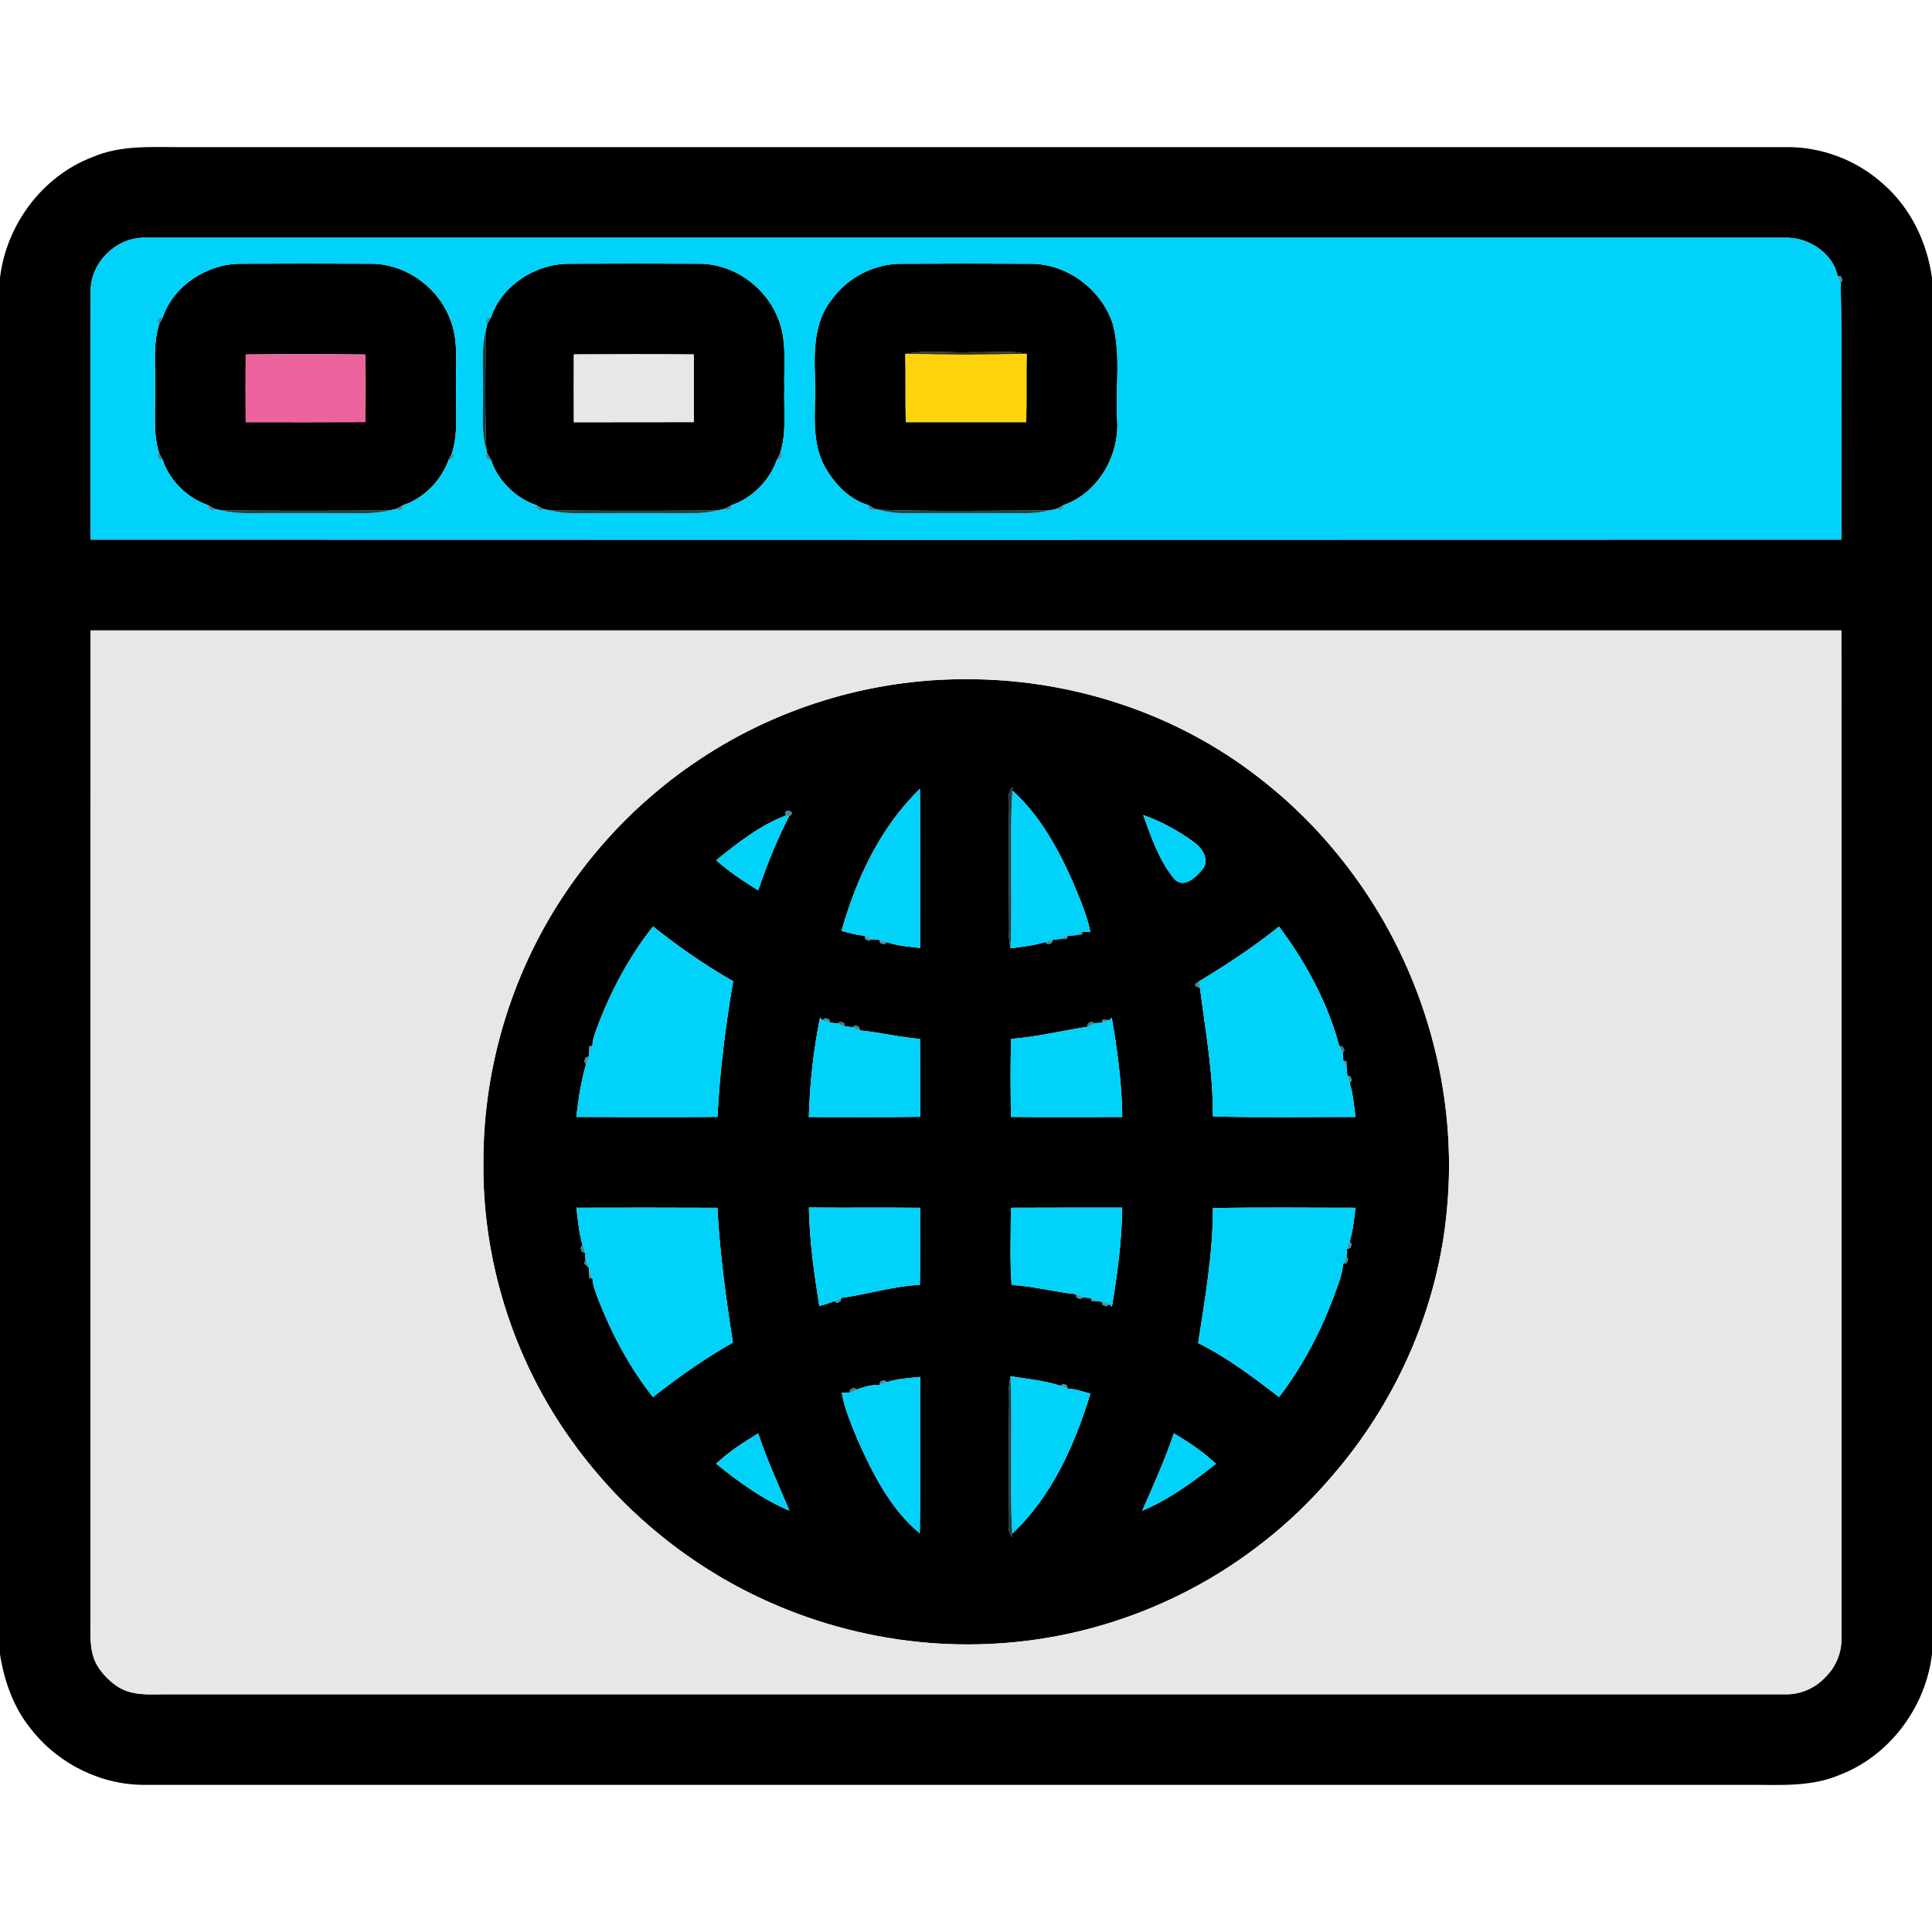 <svg xmlns="http://www.w3.org/2000/svg" width="512pt" height="512pt" viewBox="0 0 512 512"><g id="#000000ff"><path fill="#000000" opacity="1.00" d=" M 24.59 41.60 C 31.98 38.42 40.15 39.00 48.00 39.00 C 189.67 39.00 331.35 39.01 473.02 38.99 C 482.58 38.81 492.10 42.39 499.15 48.84 C 506.36 55.13 510.67 64.19 512.00 73.59 L 512.00 438.40 C 510.30 452.48 500.75 465.34 487.43 470.41 C 479.70 473.69 471.17 472.95 463.00 473.00 C 321.65 473.00 180.31 472.99 38.97 473.00 C 27.27 473.27 15.74 467.68 8.48 458.54 C 3.71 452.85 1.14 445.67 0.00 438.41 L 0.00 73.60 C 1.68 59.52 11.25 46.63 24.59 41.60 M 24.05 76.90 C 23.95 98.93 24.00 120.97 24.02 143.00 C 178.67 143.06 333.33 143.06 487.98 143.00 C 487.89 120.34 488.26 97.65 487.80 75.00 L 488.27 74.22 L 487.84 73.24 L 486.95 73.07 C 485.71 67.02 479.13 62.78 473.07 63.00 C 328.36 63.00 183.64 63.00 38.93 63.00 C 31.28 62.57 24.08 69.22 24.05 76.90 M 24.02 167.07 C 23.96 254.71 24.03 342.35 23.99 429.99 C 23.91 434.18 23.76 438.74 26.38 442.31 C 26.43 442.39 26.55 442.57 26.61 442.65 C 27.66 444.07 28.93 445.34 30.35 446.40 C 30.43 446.46 30.61 446.58 30.69 446.63 C 34.84 449.69 40.17 448.94 45.00 449.00 C 187.69 449.00 330.38 449.00 473.08 449.01 C 475.99 449.10 478.87 448.19 481.29 446.58 C 481.37 446.52 481.54 446.40 481.63 446.34 C 483.03 445.29 484.28 444.03 485.34 442.63 C 485.39 442.54 485.51 442.37 485.57 442.29 C 487.19 439.87 488.09 436.99 488.00 434.08 C 487.98 345.07 488.03 256.07 487.98 167.07 C 333.33 167.07 178.67 167.07 24.02 167.07 Z"></path><path fill="#000000" opacity="1.00" d=" M 43.11 84.16 C 45.94 75.62 55.07 69.80 63.98 69.89 C 75.33 69.84 86.67 69.84 98.02 69.89 C 107.05 69.76 115.62 75.68 119.04 83.97 C 121.70 89.96 120.68 96.65 120.87 103.00 C 120.68 108.65 121.52 114.48 119.82 119.97 C 119.59 120.44 119.12 121.38 118.89 121.85 C 117.00 127.27 112.33 132.09 106.84 133.87 C 106.38 134.12 105.46 134.61 104.99 134.86 C 104.55 134.96 103.67 135.17 103.23 135.27 C 88.41 135.38 73.58 135.37 58.76 135.28 C 58.32 135.18 57.43 134.98 56.99 134.89 C 56.53 134.63 55.61 134.13 55.15 133.87 C 49.72 132.05 44.87 127.33 43.12 121.86 C 42.88 121.40 42.39 120.47 42.14 120.01 C 40.43 114.51 41.30 108.66 41.09 103.00 C 41.28 97.34 40.45 91.51 42.15 86.02 C 42.39 85.55 42.87 84.62 43.11 84.16 M 65.11 93.95 C 65.07 99.93 65.07 105.90 65.11 111.87 C 75.69 111.88 86.28 111.91 96.86 111.85 C 96.91 105.89 96.90 99.92 96.87 93.96 C 86.28 93.82 75.69 93.83 65.11 93.95 Z"></path><path fill="#000000" opacity="1.00" d=" M 130.12 84.15 C 132.90 75.60 142.07 69.79 150.98 69.89 C 162.33 69.84 173.68 69.84 185.02 69.89 C 194.05 69.77 202.62 75.69 206.03 83.99 C 208.68 89.97 207.67 96.65 207.86 103.00 C 207.67 108.65 208.49 114.48 206.81 119.97 C 206.58 120.44 206.11 121.38 205.88 121.85 C 203.99 127.27 199.33 132.06 193.85 133.87 C 193.39 134.12 192.46 134.61 192.00 134.86 C 191.56 134.96 190.67 135.16 190.23 135.27 C 175.41 135.39 160.59 135.37 145.77 135.28 C 145.32 135.18 144.43 134.99 143.99 134.89 C 143.53 134.63 142.62 134.13 142.16 133.87 C 136.72 132.09 131.84 127.33 130.13 121.84 C 129.86 121.39 129.34 120.48 129.08 120.03 L 128.88 119.18 C 128.45 108.71 128.70 98.23 128.69 87.76 C 128.79 87.31 129.00 86.43 129.10 85.99 C 129.36 85.53 129.87 84.61 130.12 84.15 M 152.08 93.92 C 152.05 99.91 152.06 105.90 152.08 111.89 C 162.68 111.86 173.27 111.90 183.86 111.86 C 183.87 105.89 183.87 99.91 183.86 93.93 C 173.27 93.84 162.67 93.87 152.08 93.92 Z"></path><path fill="#000000" opacity="1.00" d=" M 220.39 79.42 C 224.61 73.51 231.71 69.84 238.98 69.90 C 250.33 69.84 261.67 69.83 273.02 69.90 C 282.77 69.81 291.92 76.68 294.91 85.90 C 297.08 94.06 295.58 102.65 296.04 111.00 C 296.81 120.56 291.03 130.69 281.84 133.86 C 281.38 134.11 280.46 134.60 279.99 134.85 C 279.55 134.95 278.67 135.15 278.23 135.25 C 263.09 135.32 247.95 135.57 232.82 135.09 L 231.97 134.91 C 231.52 134.65 230.61 134.13 230.15 133.87 C 225.25 132.46 221.34 128.44 218.83 124.10 C 214.52 116.80 216.37 108.03 215.97 100.00 C 215.72 92.94 215.74 85.23 220.39 79.42 M 239.92 93.80 C 240.04 99.83 239.89 105.86 240.04 111.88 C 250.68 111.88 261.32 111.88 271.96 111.88 C 272.11 105.86 271.96 99.83 272.08 93.80 C 267.45 92.75 262.69 93.52 258.00 93.34 C 251.98 93.64 245.87 92.65 239.92 93.80 Z"></path><path fill="#000000" opacity="1.00" d=" M 183.71 202.39 C 204.79 187.83 230.37 179.90 256.00 179.99 C 282.83 179.90 309.73 188.32 331.32 204.34 C 331.41 204.41 331.58 204.53 331.66 204.60 C 332.89 205.51 334.12 206.45 335.33 207.41 C 335.41 207.48 335.57 207.61 335.65 207.68 C 342.53 213.21 348.83 219.47 354.40 226.31 C 354.47 226.39 354.60 226.56 354.67 226.64 C 355.93 228.18 357.15 229.75 358.33 231.36 C 358.40 231.45 358.53 231.62 358.59 231.71 C 377.34 257.14 386.55 289.54 383.41 321.03 C 381.05 346.03 370.68 370.07 354.59 389.31 C 354.53 389.39 354.39 389.55 354.32 389.63 C 349.28 395.69 343.73 401.33 337.66 406.36 C 337.58 406.42 337.42 406.56 337.34 406.63 C 335.79 407.89 334.22 409.13 332.63 410.33 C 332.54 410.40 332.37 410.52 332.28 410.59 C 312.86 425.14 289.17 433.94 264.95 435.50 C 235.99 437.49 206.46 429.28 182.69 412.62 C 182.60 412.55 182.42 412.43 182.33 412.37 C 179.71 410.55 177.17 408.61 174.70 406.59 C 174.62 406.52 174.45 406.39 174.37 406.32 C 168.28 401.31 162.65 395.74 157.61 389.69 C 157.54 389.61 157.40 389.45 157.33 389.36 C 156.05 387.83 154.82 386.27 153.61 384.69 C 153.55 384.61 153.42 384.44 153.36 384.36 C 152.44 383.12 151.54 381.87 150.66 380.62 C 150.59 380.53 150.47 380.36 150.41 380.27 C 135.78 359.23 127.83 333.63 128.10 308.00 C 128.05 282.39 135.93 256.85 150.43 235.74 C 150.49 235.65 150.61 235.48 150.67 235.39 C 151.54 234.12 152.44 232.88 153.35 231.65 C 153.42 231.57 153.54 231.40 153.60 231.32 C 154.52 230.09 155.46 228.88 156.42 227.68 C 156.49 227.60 156.62 227.43 156.69 227.35 C 162.23 220.49 168.50 214.22 175.34 208.65 C 175.42 208.58 175.59 208.45 175.67 208.38 C 178.15 206.36 180.71 204.45 183.34 202.64 C 183.43 202.58 183.61 202.45 183.71 202.39 M 223.01 246.71 C 225.03 247.17 227.03 247.88 229.13 247.95 L 229.26 248.84 L 230.23 249.32 L 231.04 248.90 C 231.53 248.94 232.51 249.02 233.00 249.07 L 233.27 249.92 L 234.31 250.24 L 235.04 249.69 C 237.87 250.67 240.89 250.86 243.84 251.23 C 243.83 237.16 243.90 223.10 243.80 209.04 C 233.33 219.17 226.92 232.85 223.01 246.71 M 267.26 211.93 C 267.36 223.30 267.38 234.68 267.25 246.05 C 267.24 247.82 267.49 249.58 267.79 251.33 C 270.86 250.88 273.98 250.60 276.95 249.66 L 277.68 250.22 L 278.72 249.91 L 279.00 249.06 C 279.49 249.00 280.47 248.88 280.96 248.83 C 281.41 248.83 282.31 248.85 282.76 248.86 L 282.96 247.99 C 283.46 247.95 284.46 247.89 284.95 247.85 C 285.40 247.83 286.28 247.80 286.72 247.79 L 286.86 246.90 C 287.39 246.92 288.44 246.97 288.96 246.99 C 288.04 242.36 286.09 238.03 284.30 233.70 C 280.38 224.83 275.57 216.06 268.29 209.50 L 268.35 208.58 C 267.51 209.50 267.16 210.70 267.26 211.93 M 208.30 216.10 C 201.47 218.70 195.46 223.37 189.80 227.97 C 193.21 231.02 197.04 233.56 200.93 235.96 C 203.22 229.22 205.89 222.61 209.13 216.26 C 211.50 215.19 207.26 213.79 208.30 216.10 M 302.97 216.01 C 305.07 221.86 307.15 228.00 311.13 232.86 C 313.54 235.62 316.90 232.57 318.56 230.52 C 320.69 228.12 318.77 224.94 316.64 223.36 C 312.49 220.26 307.87 217.72 302.97 216.01 M 158.29 272.15 C 157.74 273.77 157.01 275.39 157.01 277.14 L 156.13 277.29 C 156.12 277.74 156.10 278.64 156.09 279.08 L 156.05 279.98 L 155.17 280.23 L 154.80 281.26 L 155.32 282.01 C 153.96 286.56 153.29 291.29 152.74 296.00 C 165.21 296.05 177.67 296.08 190.14 295.99 C 190.74 283.93 192.26 271.94 194.29 260.05 C 186.84 255.79 179.79 250.87 173.07 245.52 C 166.72 253.50 161.88 262.62 158.29 272.15 M 317.72 260.10 C 316.30 260.85 316.40 261.40 317.99 261.76 C 319.44 273.07 321.52 284.39 321.43 295.86 C 334.02 296.23 346.63 295.98 359.23 296.00 C 358.80 293.00 358.61 289.94 357.69 287.04 L 358.24 286.31 L 357.91 285.27 L 357.05 285.00 C 357.01 284.51 356.91 283.52 356.87 283.02 C 356.86 282.58 356.86 281.68 356.85 281.24 L 355.97 281.06 C 355.94 280.56 355.88 279.58 355.86 279.08 L 356.29 278.28 L 355.81 277.31 L 354.92 277.18 C 351.87 265.74 346.05 255.01 338.96 245.54 C 332.25 250.94 325.06 255.64 317.72 260.10 M 217.31 269.73 C 215.55 278.38 214.59 287.20 214.35 296.02 C 224.18 296.02 234.02 296.13 243.86 295.96 C 243.82 289.08 243.90 282.20 243.80 275.32 C 238.44 274.90 233.21 273.57 227.88 273.07 L 227.71 272.18 L 226.72 271.73 L 225.93 272.19 C 225.43 272.15 224.43 272.07 223.93 272.03 L 223.73 271.16 L 222.72 270.74 L 221.94 271.21 C 221.45 271.16 220.48 271.07 220.00 271.02 L 219.78 270.16 L 218.73 269.81 L 217.94 270.35 L 217.31 269.73 M 292.25 270.18 L 291.99 271.02 C 291.51 271.06 290.56 271.13 290.08 271.16 L 289.27 270.73 L 288.31 271.21 L 288.19 272.10 C 281.46 273.14 274.81 274.79 267.99 275.31 C 267.70 282.20 267.85 289.09 267.89 295.99 C 277.73 296.09 287.57 296.04 297.42 296.01 C 297.30 287.17 296.15 278.36 294.62 269.67 L 294.04 270.34 C 293.59 270.30 292.70 270.22 292.25 270.18 M 152.76 320.06 C 153.17 323.36 153.41 326.73 154.38 329.93 L 153.82 330.66 L 154.14 331.71 L 155.00 331.99 C 155.05 332.49 155.15 333.49 155.20 333.99 L 154.74 334.78 C 155.07 335.08 155.73 335.69 156.05 335.99 L 156.09 336.90 C 156.10 337.35 156.13 338.24 156.14 338.69 L 157.03 338.83 C 157.08 340.82 157.96 342.67 158.61 344.53 C 162.21 353.71 166.92 362.51 173.04 370.25 C 179.77 364.96 186.75 360.00 194.22 355.80 C 192.37 343.95 190.76 332.06 190.12 320.08 C 177.67 320.01 165.22 320.04 152.76 320.06 M 214.37 320.00 C 214.50 328.76 215.75 337.47 217.13 346.11 C 218.43 345.73 219.75 345.39 221.00 344.84 L 221.79 345.30 L 222.78 344.85 L 222.93 343.97 C 229.89 343.00 236.69 340.84 243.77 340.51 C 243.93 333.70 243.81 326.89 243.85 320.08 C 234.02 319.97 224.20 320.11 214.37 320.00 M 267.90 320.07 C 267.89 326.89 267.60 333.72 268.08 340.53 C 273.83 340.82 279.41 342.40 285.11 342.96 L 285.28 343.84 L 286.27 344.29 L 287.06 343.83 C 287.57 343.87 288.59 343.96 289.10 344.00 L 289.27 344.87 C 289.72 344.88 290.62 344.89 291.07 344.89 L 291.95 344.96 L 292.18 345.82 L 293.23 346.17 L 294.02 345.64 L 294.67 346.28 C 296.14 337.61 297.29 328.84 297.40 320.04 C 287.57 320.05 277.73 320.01 267.90 320.07 M 321.44 320.16 C 321.45 332.20 319.35 344.07 317.53 355.92 C 325.25 359.78 332.15 364.99 338.96 370.24 C 345.01 362.35 349.72 353.46 353.26 344.17 C 354.32 341.14 355.68 338.13 355.96 334.90 L 356.84 334.74 L 357.30 333.75 L 356.85 332.96 C 356.89 332.47 356.96 331.48 357.00 330.98 L 357.87 330.74 L 358.22 329.70 L 357.69 328.96 C 358.60 326.08 358.80 323.04 359.23 320.07 C 346.63 320.08 334.03 319.90 321.44 320.16 M 235.04 366.28 L 234.29 365.76 L 233.27 366.14 L 233.07 367.02 C 231.00 366.94 228.97 367.52 227.06 368.24 L 226.28 367.78 L 225.30 368.23 L 225.13 369.12 C 224.61 369.10 223.58 369.06 223.07 369.04 C 223.83 373.45 225.64 377.57 227.32 381.68 C 231.36 390.68 236.00 399.95 243.75 406.34 C 243.97 392.52 243.79 378.71 243.84 364.90 C 240.89 365.20 237.88 365.36 235.04 366.28 M 267.25 369.95 C 267.41 381.32 267.33 392.69 267.27 404.06 C 267.15 405.27 267.57 406.41 268.30 407.37 L 268.26 406.42 C 278.76 396.57 284.84 382.89 288.96 369.32 C 286.97 368.83 285.01 368.03 282.94 368.04 L 282.77 367.15 L 281.78 366.73 L 281.01 367.23 C 276.73 365.85 272.22 365.40 267.79 364.74 C 267.48 366.46 267.23 368.20 267.25 369.95 M 189.78 387.90 C 195.76 392.74 202.09 397.35 209.21 400.34 C 206.33 393.56 203.26 386.87 200.93 379.88 C 197.00 382.22 193.14 384.76 189.78 387.90 M 311.08 379.87 C 308.71 386.87 305.66 393.60 302.71 400.36 C 309.85 397.35 316.19 392.72 322.23 387.92 C 318.88 384.76 315.05 382.17 311.08 379.87 Z"></path></g><g id="#00d2f9ff"><path fill="#00d2f9" opacity="1.00" d=" M 24.05 76.90 C 24.08 69.22 31.28 62.57 38.93 63.00 C 183.64 63.00 328.36 63.00 473.07 63.00 C 479.13 62.78 485.71 67.02 486.95 73.07 C 487.16 73.55 487.59 74.52 487.80 75.00 C 488.26 97.65 487.89 120.34 487.98 143.00 C 333.33 143.06 178.67 143.06 24.02 143.00 C 24.00 120.97 23.95 98.93 24.05 76.90 M 43.11 84.16 L 42.21 84.26 L 41.72 85.21 L 42.15 86.02 C 40.45 91.51 41.28 97.34 41.09 103.00 C 41.30 108.66 40.43 114.51 42.14 120.01 L 41.72 120.82 L 42.22 121.77 L 43.12 121.86 C 44.87 127.33 49.72 132.05 55.15 133.87 L 55.24 134.77 L 56.17 135.29 L 56.99 134.89 C 57.43 134.98 58.32 135.18 58.76 135.28 C 62.77 136.24 66.92 135.97 71.00 135.98 C 79.34 135.98 87.67 135.96 96.01 136.00 C 98.43 136.04 100.86 135.82 103.23 135.27 C 103.67 135.17 104.55 134.96 104.99 134.86 L 105.80 135.28 L 106.75 134.77 L 106.84 133.87 C 112.33 132.09 117.00 127.27 118.89 121.85 L 119.78 121.74 L 120.27 120.77 L 119.82 119.97 C 121.52 114.48 120.68 108.65 120.87 103.00 C 120.68 96.65 121.70 89.96 119.04 83.97 C 115.62 75.68 107.05 69.76 98.02 69.89 C 86.67 69.84 75.33 69.84 63.98 69.89 C 55.07 69.80 45.94 75.62 43.11 84.16 M 130.12 84.15 L 129.22 84.23 L 128.70 85.17 L 129.10 85.99 C 129.00 86.43 128.79 87.31 128.69 87.76 C 127.46 93.09 128.17 98.59 128.00 104.00 C 128.13 109.06 127.46 114.24 128.88 119.18 L 129.08 120.03 L 128.69 120.84 L 129.22 121.77 L 130.13 121.84 C 131.84 127.33 136.72 132.09 142.16 133.87 L 142.24 134.77 L 143.18 135.29 L 143.99 134.89 C 144.43 134.99 145.32 135.18 145.77 135.28 C 148.13 135.81 150.56 136.03 152.99 136.00 C 163.34 135.95 173.69 135.98 184.04 135.99 C 186.12 136.00 188.20 135.72 190.23 135.27 C 190.67 135.16 191.56 134.96 192.00 134.86 L 192.81 135.28 L 193.76 134.77 L 193.85 133.87 C 199.33 132.06 203.99 127.27 205.88 121.85 L 206.78 121.74 L 207.26 120.77 L 206.81 119.97 C 208.49 114.48 207.67 108.65 207.86 103.00 C 207.67 96.65 208.68 89.97 206.03 83.99 C 202.62 75.69 194.05 69.77 185.02 69.89 C 173.68 69.84 162.33 69.84 150.98 69.89 C 142.07 69.79 132.90 75.60 130.12 84.15 M 220.39 79.42 C 215.74 85.23 215.72 92.94 215.97 100.00 C 216.37 108.03 214.52 116.80 218.83 124.10 C 221.34 128.44 225.25 132.46 230.15 133.87 L 230.23 134.77 L 231.16 135.30 L 231.97 134.91 L 232.82 135.09 C 235.16 135.69 237.56 136.03 239.98 136.00 C 250.32 135.99 260.67 135.96 271.01 136.01 C 273.43 136.05 275.86 135.81 278.23 135.25 C 278.67 135.15 279.55 134.95 279.99 134.85 L 280.80 135.27 L 281.75 134.76 L 281.84 133.86 C 291.03 130.69 296.81 120.56 296.04 111.00 C 295.58 102.65 297.08 94.06 294.91 85.90 C 291.92 76.68 282.77 69.81 273.02 69.90 C 261.67 69.83 250.33 69.84 238.98 69.90 C 231.71 69.84 224.61 73.51 220.39 79.42 Z"></path><path fill="#00d2f9" opacity="1.00" d=" M 223.01 246.71 C 226.92 232.85 233.33 219.17 243.80 209.04 C 243.90 223.10 243.83 237.16 243.84 251.23 C 240.89 250.86 237.87 250.67 235.04 249.69 C 234.53 249.53 233.51 249.22 233.00 249.07 C 232.51 249.02 231.53 248.94 231.04 248.90 C 230.56 248.66 229.60 248.19 229.13 247.95 C 227.03 247.88 225.03 247.17 223.01 246.71 Z"></path><path fill="#00d2f9" opacity="1.00" d=" M 267.79 251.33 C 268.33 237.39 267.42 223.42 268.29 209.50 C 275.57 216.06 280.38 224.83 284.30 233.70 C 286.09 238.03 288.04 242.36 288.96 246.99 C 288.44 246.97 287.39 246.92 286.86 246.90 C 286.38 247.14 285.43 247.61 284.95 247.85 C 284.46 247.89 283.46 247.95 282.96 247.99 C 282.46 248.20 281.46 248.62 280.96 248.83 C 280.47 248.88 279.49 249.00 279.00 249.06 C 278.49 249.21 277.46 249.51 276.95 249.66 C 273.98 250.60 270.86 250.88 267.79 251.33 Z"></path><path fill="#00d2f9" opacity="1.00" d=" M 189.80 227.97 C 195.46 223.37 201.47 218.70 208.30 216.10 L 209.13 216.26 C 205.89 222.61 203.22 229.22 200.93 235.96 C 197.04 233.56 193.21 231.02 189.80 227.97 Z"></path><path fill="#00d2f9" opacity="1.00" d=" M 302.97 216.01 C 307.87 217.72 312.49 220.26 316.64 223.36 C 318.77 224.94 320.69 228.12 318.56 230.52 C 316.90 232.57 313.54 235.62 311.13 232.86 C 307.15 228.00 305.07 221.86 302.97 216.01 Z"></path><path fill="#00d2f9" opacity="1.00" d=" M 158.29 272.15 C 161.88 262.62 166.72 253.50 173.07 245.52 C 179.79 250.87 186.84 255.79 194.29 260.05 C 192.26 271.94 190.74 283.93 190.14 295.99 C 177.67 296.08 165.21 296.05 152.74 296.00 C 153.29 291.29 153.96 286.56 155.32 282.01 C 155.50 281.50 155.86 280.48 156.05 279.98 L 156.09 279.08 C 156.32 278.60 156.78 277.63 157.01 277.14 C 157.01 275.39 157.74 273.77 158.29 272.15 Z"></path><path fill="#00d2f9" opacity="1.00" d=" M 317.72 260.10 C 325.06 255.64 332.25 250.94 338.96 245.54 C 346.05 255.01 351.87 265.74 354.92 277.18 C 355.15 277.66 355.62 278.61 355.86 279.08 C 355.88 279.58 355.94 280.56 355.97 281.06 C 356.20 281.55 356.64 282.53 356.87 283.02 C 356.91 283.52 357.01 284.51 357.05 285.00 C 357.21 285.51 357.53 286.53 357.69 287.04 C 358.61 289.94 358.80 293.00 359.23 296.00 C 346.63 295.98 334.02 296.23 321.43 295.86 C 321.52 284.39 319.44 273.07 317.99 261.76 C 317.92 261.34 317.79 260.51 317.72 260.10 Z"></path><path fill="#00d2f9" opacity="1.00" d=" M 217.31 269.73 L 217.94 270.35 C 218.45 270.51 219.48 270.85 220.00 271.02 C 220.48 271.07 221.45 271.16 221.94 271.21 C 222.44 271.41 223.44 271.82 223.93 272.03 C 224.43 272.07 225.43 272.15 225.93 272.19 C 226.42 272.41 227.39 272.85 227.88 273.07 C 233.21 273.57 238.44 274.90 243.80 275.32 C 243.90 282.20 243.82 289.08 243.86 295.96 C 234.02 296.13 224.18 296.02 214.35 296.02 C 214.59 287.20 215.55 278.38 217.31 269.73 Z"></path><path fill="#00d2f9" opacity="1.00" d=" M 294.04 270.34 L 294.62 269.67 C 296.15 278.36 297.30 287.17 297.42 296.01 C 287.57 296.04 277.73 296.09 267.89 295.99 C 267.85 289.09 267.70 282.20 267.99 275.31 C 274.81 274.79 281.46 273.14 288.19 272.10 C 288.66 271.87 289.61 271.40 290.08 271.16 C 290.56 271.13 291.51 271.06 291.99 271.02 C 292.50 270.85 293.53 270.51 294.04 270.34 Z"></path><path fill="#00d2f9" opacity="1.00" d=" M 152.76 320.06 C 165.22 320.04 177.67 320.01 190.12 320.08 C 190.76 332.06 192.37 343.95 194.22 355.80 C 186.75 360.00 179.77 364.96 173.04 370.25 C 166.92 362.51 162.21 353.71 158.61 344.53 C 157.96 342.67 157.08 340.82 157.03 338.83 C 156.79 338.35 156.32 337.38 156.09 336.90 L 156.05 335.99 C 155.84 335.49 155.42 334.49 155.20 333.99 C 155.15 333.49 155.05 332.49 155.00 331.99 C 154.84 331.48 154.53 330.45 154.38 329.93 C 153.41 326.73 153.17 323.36 152.76 320.06 Z"></path><path fill="#00d2f9" opacity="1.00" d=" M 214.37 320.00 C 224.20 320.11 234.02 319.97 243.85 320.08 C 243.81 326.89 243.93 333.70 243.77 340.51 C 236.69 340.84 229.89 343.00 222.93 343.97 C 222.44 344.19 221.48 344.63 221.00 344.84 C 219.75 345.39 218.43 345.73 217.13 346.11 C 215.75 337.47 214.50 328.76 214.37 320.00 Z"></path><path fill="#00d2f9" opacity="1.00" d=" M 267.90 320.07 C 277.73 320.01 287.57 320.05 297.40 320.04 C 297.29 328.84 296.14 337.61 294.67 346.28 L 294.02 345.64 C 293.50 345.47 292.46 345.13 291.95 344.96 L 291.07 344.89 C 290.58 344.67 289.59 344.22 289.10 344.00 C 288.59 343.96 287.57 343.87 287.06 343.83 C 286.57 343.61 285.60 343.18 285.11 342.96 C 279.41 342.40 273.83 340.82 268.08 340.53 C 267.60 333.72 267.89 326.89 267.90 320.07 Z"></path><path fill="#00d2f9" opacity="1.00" d=" M 321.44 320.16 C 334.03 319.90 346.63 320.08 359.23 320.07 C 358.80 323.04 358.60 326.08 357.69 328.96 C 357.52 329.46 357.17 330.48 357.00 330.98 C 356.96 331.48 356.89 332.47 356.85 332.96 C 356.63 333.44 356.18 334.42 355.96 334.90 C 355.68 338.13 354.32 341.14 353.26 344.17 C 349.72 353.46 345.01 362.35 338.96 370.24 C 332.15 364.99 325.25 359.78 317.53 355.92 C 319.35 344.07 321.45 332.20 321.44 320.16 Z"></path><path fill="#00d2f9" opacity="1.00" d=" M 235.04 366.28 C 237.88 365.36 240.89 365.20 243.84 364.90 C 243.79 378.71 243.97 392.52 243.75 406.34 C 236.00 399.95 231.36 390.68 227.32 381.68 C 225.64 377.57 223.83 373.45 223.07 369.04 C 223.58 369.06 224.61 369.10 225.13 369.12 C 225.61 368.90 226.58 368.46 227.06 368.24 C 228.97 367.52 231.00 366.94 233.07 367.02 C 233.56 366.83 234.55 366.46 235.04 366.28 Z"></path><path fill="#00d2f9" opacity="1.00" d=" M 267.79 364.74 C 272.22 365.40 276.73 365.85 281.01 367.23 C 281.49 367.43 282.45 367.84 282.94 368.04 C 285.01 368.03 286.97 368.83 288.96 369.32 C 284.84 382.89 278.76 396.57 268.26 406.42 C 267.45 392.54 268.31 378.63 267.79 364.74 Z"></path><path fill="#00d2f9" opacity="1.00" d=" M 189.78 387.90 C 193.14 384.76 197.00 382.22 200.93 379.88 C 203.26 386.87 206.33 393.56 209.21 400.34 C 202.09 397.35 195.76 392.74 189.78 387.90 Z"></path><path fill="#00d2f9" opacity="1.00" d=" M 311.08 379.87 C 315.05 382.17 318.88 384.76 322.23 387.92 C 316.19 392.72 309.85 397.35 302.71 400.36 C 305.66 393.60 308.71 386.87 311.08 379.87 Z"></path></g><g id="#00758bc6"><path fill="#00758b" opacity="0.78" d=" M 486.95 73.07 L 487.84 73.24 L 488.27 74.22 L 487.80 75.00 C 487.59 74.52 487.16 73.55 486.95 73.07 Z"></path></g><g id="#006f84c8"><path fill="#006f84" opacity="0.78" d=" M 42.21 84.26 L 43.11 84.16 C 42.87 84.62 42.39 85.55 42.15 86.02 L 41.72 85.21 L 42.21 84.26 Z"></path></g><g id="#006c80c8"><path fill="#006c80" opacity="0.78" d=" M 129.22 84.23 L 130.12 84.15 C 129.87 84.61 129.36 85.53 129.10 85.99 L 128.70 85.17 L 129.22 84.23 Z"></path></g><g id="#002026e4"><path fill="#002026" opacity="0.89" d=" M 128.00 104.00 C 128.17 98.59 127.46 93.09 128.69 87.76 C 128.70 98.23 128.45 108.71 128.88 119.18 C 127.46 114.24 128.13 109.06 128.00 104.00 Z"></path></g><g id="#1e1801e1"><path fill="#1e1801" opacity="0.88" d=" M 239.92 93.80 C 245.87 92.65 251.98 93.64 258.00 93.34 C 262.69 93.52 267.45 92.75 272.08 93.80 C 261.37 94.06 250.63 94.06 239.92 93.80 Z"></path></g><g id="#ed639dff"><path fill="#ed639d" opacity="1.00" d=" M 65.11 93.95 C 75.69 93.83 86.28 93.82 96.87 93.96 C 96.90 99.92 96.91 105.89 96.86 111.85 C 86.28 111.91 75.69 111.88 65.11 111.87 C 65.07 105.90 65.07 99.93 65.11 93.95 Z"></path></g><g id="#e7e7e7ff"><path fill="#e7e7e7" opacity="1.00" d=" M 152.08 93.92 C 162.67 93.87 173.27 93.84 183.86 93.93 C 183.87 99.91 183.87 105.89 183.86 111.86 C 173.27 111.90 162.68 111.86 152.08 111.89 C 152.06 105.90 152.05 99.91 152.08 93.92 Z"></path><path fill="#e7e7e7" opacity="1.00" d=" M 24.02 167.07 C 178.67 167.07 333.33 167.07 487.98 167.07 C 488.03 256.07 487.98 345.07 488.00 434.08 C 488.09 436.99 487.19 439.87 485.57 442.29 C 485.51 442.37 485.39 442.54 485.34 442.63 C 484.28 444.03 483.03 445.29 481.63 446.34 C 481.54 446.40 481.37 446.52 481.29 446.58 C 478.87 448.19 475.99 449.10 473.08 449.01 C 330.38 449.00 187.69 449.00 45.00 449.00 C 40.17 448.94 34.84 449.69 30.69 446.63 C 30.61 446.58 30.43 446.46 30.35 446.40 C 28.93 445.34 27.66 444.07 26.61 442.65 C 26.55 442.57 26.43 442.39 26.38 442.31 C 23.76 438.74 23.91 434.18 23.99 429.99 C 24.03 342.35 23.96 254.71 24.02 167.07 M 183.71 202.39 C 183.61 202.45 183.43 202.58 183.34 202.64 C 180.71 204.45 178.15 206.36 175.67 208.38 C 175.59 208.45 175.42 208.58 175.34 208.65 C 168.50 214.22 162.23 220.49 156.69 227.35 C 156.62 227.43 156.49 227.60 156.42 227.68 C 155.46 228.88 154.52 230.09 153.60 231.32 C 153.54 231.40 153.42 231.57 153.35 231.65 C 152.44 232.88 151.54 234.12 150.67 235.39 C 150.61 235.48 150.49 235.65 150.43 235.74 C 135.93 256.85 128.05 282.39 128.10 308.00 C 127.83 333.63 135.78 359.23 150.41 380.27 C 150.47 380.36 150.59 380.53 150.66 380.62 C 151.54 381.87 152.44 383.12 153.36 384.36 C 153.42 384.44 153.55 384.61 153.61 384.69 C 154.82 386.27 156.05 387.83 157.33 389.36 C 157.40 389.45 157.54 389.61 157.61 389.69 C 162.65 395.74 168.28 401.31 174.37 406.32 C 174.45 406.39 174.62 406.52 174.70 406.59 C 177.17 408.61 179.71 410.55 182.33 412.37 C 182.42 412.43 182.60 412.55 182.69 412.62 C 206.46 429.28 235.99 437.49 264.95 435.50 C 289.17 433.94 312.86 425.14 332.28 410.59 C 332.37 410.52 332.54 410.40 332.63 410.33 C 334.22 409.13 335.79 407.89 337.34 406.63 C 337.42 406.56 337.58 406.42 337.66 406.36 C 343.73 401.33 349.28 395.69 354.32 389.63 C 354.39 389.55 354.53 389.39 354.59 389.31 C 370.68 370.07 381.05 346.03 383.41 321.03 C 386.55 289.54 377.34 257.14 358.59 231.71 C 358.53 231.62 358.40 231.45 358.33 231.36 C 357.15 229.75 355.93 228.18 354.67 226.64 C 354.60 226.56 354.47 226.39 354.40 226.31 C 348.83 219.47 342.53 213.21 335.65 207.68 C 335.57 207.61 335.41 207.48 335.33 207.41 C 334.12 206.45 332.89 205.51 331.66 204.60 C 331.58 204.53 331.41 204.41 331.32 204.34 C 309.73 188.32 282.83 179.90 256.00 179.99 C 230.37 179.90 204.79 187.83 183.71 202.39 Z"></path></g><g id="#ffd40dff"><path fill="#ffd40d" opacity="1.00" d=" M 239.92 93.80 C 250.63 94.06 261.37 94.06 272.08 93.80 C 271.96 99.83 272.11 105.86 271.96 111.88 C 261.32 111.88 250.68 111.88 240.04 111.88 C 239.89 105.86 240.04 99.83 239.92 93.80 Z"></path></g><g id="#006e83c8"><path fill="#006e83" opacity="0.78" d=" M 42.14 120.01 C 42.39 120.47 42.88 121.40 43.12 121.86 L 42.22 121.77 L 41.72 120.82 L 42.14 120.01 Z"></path></g><g id="#00778dc9"><path fill="#00778d" opacity="0.79" d=" M 118.89 121.85 C 119.12 121.38 119.59 120.44 119.82 119.97 L 120.27 120.77 L 119.78 121.74 L 118.89 121.85 Z"></path></g><g id="#006b80c8"><path fill="#006b80" opacity="0.78" d=" M 129.08 120.03 C 129.34 120.48 129.86 121.39 130.13 121.84 L 129.22 121.77 L 128.69 120.84 L 129.08 120.03 Z"></path></g><g id="#007b91c9"><path fill="#007b91" opacity="0.79" d=" M 205.88 121.85 C 206.11 121.38 206.58 120.44 206.81 119.97 L 207.26 120.77 L 206.78 121.74 L 205.88 121.85 Z"></path></g><g id="#00758ac9"><path fill="#00758a" opacity="0.79" d=" M 55.15 133.87 C 55.61 134.13 56.53 134.63 56.99 134.89 L 56.17 135.29 L 55.24 134.77 L 55.15 133.87 Z"></path></g><g id="#00788dc9"><path fill="#00788d" opacity="0.79" d=" M 104.99 134.86 C 105.46 134.61 106.38 134.12 106.84 133.87 L 106.75 134.77 L 105.80 135.28 L 104.99 134.86 Z"></path></g><g id="#007389c9"><path fill="#007389" opacity="0.79" d=" M 142.16 133.87 C 142.62 134.13 143.53 134.63 143.99 134.89 L 143.18 135.29 L 142.24 134.77 L 142.16 133.87 Z"></path></g><g id="#00788fc9"><path fill="#00788f" opacity="0.79" d=" M 192.00 134.86 C 192.46 134.61 193.39 134.12 193.85 133.87 L 193.76 134.77 L 192.81 135.28 L 192.00 134.86 Z"></path></g><g id="#00768bc9"><path fill="#00768b" opacity="0.79" d=" M 230.15 133.87 C 230.61 134.13 231.52 134.65 231.97 134.91 L 231.16 135.30 L 230.23 134.77 L 230.15 133.87 Z"></path></g><g id="#008097cb"><path fill="#008097" opacity="0.80" d=" M 279.99 134.85 C 280.46 134.60 281.38 134.11 281.84 133.86 L 281.75 134.76 L 280.80 135.27 L 279.99 134.85 Z"></path></g><g id="#00252bdd"><path fill="#00252b" opacity="0.87" d=" M 58.76 135.28 C 73.58 135.37 88.41 135.38 103.23 135.27 C 100.86 135.82 98.43 136.04 96.01 136.00 C 87.67 135.96 79.34 135.98 71.00 135.98 C 66.92 135.97 62.77 136.24 58.76 135.28 Z"></path><path fill="#00252b" opacity="0.87" d=" M 145.77 135.28 C 160.59 135.37 175.41 135.39 190.23 135.27 C 188.20 135.72 186.12 136.00 184.04 135.99 C 173.69 135.98 163.34 135.95 152.99 136.00 C 150.56 136.03 148.13 135.81 145.77 135.28 Z"></path></g><g id="#00282fdd"><path fill="#00282f" opacity="0.87" d=" M 232.82 135.09 C 247.95 135.57 263.09 135.32 278.23 135.25 C 275.86 135.81 273.43 136.05 271.01 136.01 C 260.67 135.96 250.32 135.99 239.98 136.00 C 237.56 136.03 235.16 135.69 232.82 135.09 Z"></path></g><g id="#777777bf"><path fill="#777777" opacity="0.75" d=" M 183.34 202.64 C 183.43 202.58 183.61 202.45 183.71 202.39 C 183.61 202.45 183.43 202.58 183.34 202.64 Z"></path><path fill="#777777" opacity="0.75" d=" M 337.34 406.63 C 337.42 406.56 337.58 406.42 337.66 406.36 C 337.58 406.42 337.42 406.56 337.34 406.63 Z"></path><path fill="#777777" opacity="0.75" d=" M 26.38 442.31 C 26.43 442.39 26.55 442.57 26.61 442.65 C 26.55 442.57 26.43 442.39 26.38 442.31 Z"></path></g><g id="#646464c1"><path fill="#646464" opacity="0.76" d=" M 331.32 204.34 C 331.41 204.41 331.58 204.53 331.66 204.60 C 331.58 204.53 331.41 204.41 331.32 204.34 Z"></path></g><g id="#808080c0"><path fill="#808080" opacity="0.75" d=" M 335.33 207.41 C 335.41 207.48 335.57 207.61 335.65 207.68 C 335.57 207.61 335.41 207.48 335.33 207.41 Z"></path><path fill="#808080" opacity="0.75" d=" M 156.42 227.68 C 156.49 227.60 156.62 227.43 156.69 227.35 C 156.62 227.43 156.49 227.60 156.42 227.68 Z"></path></g><g id="#7a7a7ac0"><path fill="#7a7a7a" opacity="0.75" d=" M 175.34 208.65 C 175.42 208.58 175.59 208.45 175.67 208.38 C 175.59 208.45 175.42 208.58 175.34 208.65 Z"></path><path fill="#7a7a7a" opacity="0.75" d=" M 182.33 412.37 C 182.42 412.43 182.60 412.55 182.69 412.62 C 182.60 412.55 182.42 412.43 182.33 412.37 Z"></path></g><g id="#002127de"><path fill="#002127" opacity="0.87" d=" M 267.26 211.93 C 267.16 210.70 267.51 209.50 268.35 208.58 L 268.29 209.50 C 267.42 223.42 268.33 237.39 267.79 251.33 C 267.49 249.58 267.24 247.82 267.25 246.05 C 267.38 234.68 267.36 223.30 267.26 211.93 Z"></path></g><g id="#005e6fbb"><path fill="#005e6f" opacity="0.73" d=" M 208.30 216.10 C 207.26 213.79 211.50 215.19 209.13 216.26 L 208.30 216.10 Z"></path></g><g id="#646464c0"><path fill="#646464" opacity="0.75" d=" M 354.40 226.31 C 354.47 226.39 354.60 226.56 354.67 226.64 C 354.60 226.56 354.47 226.39 354.40 226.31 Z"></path></g><g id="#636363c1"><path fill="#636363" opacity="0.76" d=" M 153.35 231.65 C 153.42 231.57 153.54 231.40 153.60 231.32 C 153.54 231.40 153.42 231.57 153.35 231.65 Z"></path><path fill="#636363" opacity="0.76" d=" M 157.33 389.36 C 157.40 389.45 157.54 389.61 157.61 389.69 C 157.54 389.61 157.40 389.45 157.33 389.36 Z"></path><path fill="#636363" opacity="0.76" d=" M 485.34 442.63 C 485.39 442.54 485.51 442.37 485.57 442.29 C 485.51 442.37 485.39 442.54 485.34 442.63 Z"></path><path fill="#636363" opacity="0.76" d=" M 481.29 446.58 C 481.37 446.52 481.54 446.40 481.63 446.34 C 481.54 446.40 481.37 446.52 481.29 446.58 Z"></path></g><g id="#828282c0"><path fill="#828282" opacity="0.75" d=" M 358.33 231.36 C 358.40 231.45 358.53 231.62 358.59 231.71 C 358.53 231.62 358.40 231.45 358.33 231.36 Z"></path><path fill="#828282" opacity="0.75" d=" M 354.32 389.63 C 354.39 389.55 354.53 389.39 354.59 389.31 C 354.53 389.39 354.39 389.55 354.32 389.63 Z"></path></g><g id="#868686c1"><path fill="#868686" opacity="0.76" d=" M 150.43 235.74 C 150.49 235.65 150.61 235.48 150.67 235.39 C 150.61 235.48 150.49 235.65 150.43 235.74 Z"></path></g><g id="#006579c5"><path fill="#006579" opacity="0.77" d=" M 284.95 247.85 C 285.43 247.61 286.38 247.14 286.86 246.90 L 286.72 247.79 C 286.28 247.80 285.40 247.83 284.95 247.85 Z"></path></g><g id="#00768bc5"><path fill="#00768b" opacity="0.77" d=" M 229.13 247.95 C 229.60 248.19 230.56 248.66 231.04 248.90 L 230.23 249.32 L 229.26 248.84 L 229.13 247.95 Z"></path></g><g id="#007186c4"><path fill="#007186" opacity="0.77" d=" M 280.96 248.83 C 281.46 248.62 282.46 248.20 282.96 247.99 L 282.76 248.86 C 282.31 248.85 281.41 248.83 280.96 248.83 Z"></path></g><g id="#00758bc3"><path fill="#00758b" opacity="0.76" d=" M 233.00 249.07 C 233.51 249.22 234.53 249.53 235.04 249.69 L 234.31 250.24 L 233.27 249.92 L 233.00 249.07 Z"></path></g><g id="#006e81c2"><path fill="#006e81" opacity="0.76" d=" M 276.95 249.66 C 277.46 249.51 278.49 249.21 279.00 249.06 L 278.72 249.91 L 277.68 250.22 L 276.95 249.66 Z"></path></g><g id="#006578c2"><path fill="#006578" opacity="0.76" d=" M 317.99 261.76 C 316.40 261.40 316.30 260.85 317.72 260.10 C 317.79 260.51 317.92 261.34 317.99 261.76 Z"></path></g><g id="#007489c8"><path fill="#007489" opacity="0.78" d=" M 217.94 270.35 L 218.73 269.81 L 219.78 270.16 L 220.00 271.02 C 219.48 270.85 218.45 270.51 217.94 270.35 Z"></path></g><g id="#006679be"><path fill="#006679" opacity="0.75" d=" M 292.25 270.18 C 292.70 270.22 293.59 270.30 294.04 270.34 C 293.53 270.51 292.50 270.85 291.99 271.02 L 292.25 270.18 Z"></path></g><g id="#005565c7"><path fill="#005565" opacity="0.78" d=" M 221.94 271.21 L 222.72 270.74 L 223.73 271.16 L 223.93 272.03 C 223.44 271.82 222.44 271.41 221.94 271.21 Z"></path></g><g id="#005666c7"><path fill="#005666" opacity="0.78" d=" M 288.31 271.21 L 289.27 270.73 L 290.08 271.16 C 289.61 271.40 288.66 271.87 288.19 272.10 L 288.31 271.21 Z"></path></g><g id="#006579c3"><path fill="#006579" opacity="0.76" d=" M 225.93 272.19 L 226.72 271.73 L 227.71 272.18 L 227.88 273.07 C 227.39 272.85 226.42 272.41 225.93 272.19 Z"></path></g><g id="#008199c8"><path fill="#008199" opacity="0.78" d=" M 156.13 277.29 L 157.01 277.14 C 156.78 277.63 156.32 278.60 156.09 279.08 C 156.10 278.64 156.12 277.74 156.13 277.29 Z"></path></g><g id="#005564c8"><path fill="#005564" opacity="0.78" d=" M 354.92 277.18 L 355.81 277.31 L 356.29 278.28 L 355.86 279.08 C 355.62 278.61 355.15 277.66 354.92 277.18 Z"></path></g><g id="#006679c5"><path fill="#006679" opacity="0.77" d=" M 155.17 280.23 L 156.05 279.98 C 155.86 280.48 155.50 281.50 155.32 282.01 L 154.80 281.26 L 155.17 280.23 Z"></path></g><g id="#00798fc6"><path fill="#00798f" opacity="0.78" d=" M 355.97 281.06 L 356.85 281.24 C 356.86 281.68 356.86 282.58 356.87 283.02 C 356.64 282.53 356.20 281.55 355.97 281.06 Z"></path></g><g id="#006c80c3"><path fill="#006c80" opacity="0.76" d=" M 357.05 285.00 L 357.91 285.27 L 358.24 286.31 L 357.69 287.04 C 357.53 286.53 357.21 285.51 357.05 285.00 Z"></path></g><g id="#00687bc3"><path fill="#00687b" opacity="0.76" d=" M 357.00 330.98 C 357.17 330.48 357.52 329.46 357.69 328.96 L 358.22 329.70 L 357.87 330.74 L 357.00 330.98 Z"></path></g><g id="#005868c4"><path fill="#005868" opacity="0.77" d=" M 154.38 329.93 C 154.53 330.45 154.84 331.48 155.00 331.99 L 154.14 331.71 L 153.82 330.66 L 154.38 329.93 Z"></path></g><g id="#007489c5"><path fill="#007489" opacity="0.77" d=" M 355.96 334.90 C 356.18 334.42 356.63 333.44 356.85 332.96 L 357.30 333.75 L 356.84 334.74 L 355.96 334.90 Z"></path></g><g id="#005f70c6"><path fill="#005f70" opacity="0.78" d=" M 155.20 333.99 C 155.42 334.49 155.84 335.49 156.05 335.99 C 155.73 335.69 155.07 335.08 154.74 334.78 L 155.20 333.99 Z"></path></g><g id="#007a8fc6"><path fill="#007a8f" opacity="0.78" d=" M 156.09 336.90 C 156.32 337.38 156.79 338.35 157.03 338.83 L 156.14 338.69 C 156.13 338.24 156.10 337.35 156.09 336.90 Z"></path></g><g id="#006c81c3"><path fill="#006c81" opacity="0.76" d=" M 285.11 342.96 C 285.60 343.18 286.57 343.61 287.06 343.83 L 286.27 344.29 L 285.28 343.84 L 285.11 342.96 Z"></path></g><g id="#00859eca"><path fill="#00859e" opacity="0.79" d=" M 221.00 344.84 C 221.48 344.63 222.44 344.19 222.93 343.97 L 222.78 344.85 L 221.79 345.30 L 221.00 344.84 Z"></path><path fill="#00859e" opacity="0.79" d=" M 289.10 344.00 C 289.59 344.22 290.58 344.67 291.07 344.89 C 290.62 344.89 289.72 344.88 289.27 344.87 L 289.10 344.00 Z"></path></g><g id="#007084c3"><path fill="#007084" opacity="0.76" d=" M 291.95 344.96 C 292.46 345.13 293.50 345.47 294.02 345.64 L 293.23 346.17 L 292.18 345.82 L 291.95 344.96 Z"></path></g><g id="#002026de"><path fill="#002026" opacity="0.87" d=" M 267.25 369.95 C 267.23 368.20 267.48 366.46 267.79 364.74 C 268.31 378.63 267.45 392.54 268.26 406.42 L 268.30 407.37 C 267.57 406.41 267.15 405.27 267.27 404.06 C 267.33 392.69 267.41 381.32 267.25 369.95 Z"></path></g><g id="#007c93c4"><path fill="#007c93" opacity="0.77" d=" M 233.27 366.14 L 234.29 365.76 L 235.04 366.28 C 234.55 366.46 233.56 366.83 233.07 367.02 L 233.27 366.14 Z"></path></g><g id="#007b93c6"><path fill="#007b93" opacity="0.78" d=" M 281.01 367.23 L 281.78 366.73 L 282.77 367.15 L 282.94 368.04 C 282.45 367.84 281.49 367.43 281.01 367.23 Z"></path></g><g id="#005e70c4"><path fill="#005e70" opacity="0.77" d=" M 225.30 368.23 L 226.28 367.78 L 227.06 368.24 C 226.58 368.46 225.61 368.90 225.13 369.12 L 225.30 368.23 Z"></path></g><g id="#838383c1"><path fill="#838383" opacity="0.76" d=" M 150.41 380.27 C 150.47 380.36 150.59 380.53 150.66 380.62 C 150.59 380.53 150.47 380.36 150.41 380.27 Z"></path></g><g id="#676767c0"><path fill="#676767" opacity="0.75" d=" M 153.36 384.36 C 153.42 384.44 153.55 384.61 153.61 384.69 C 153.55 384.61 153.42 384.44 153.36 384.36 Z"></path></g><g id="#7f7f7fc0"><path fill="#7f7f7f" opacity="0.75" d=" M 174.37 406.32 C 174.45 406.39 174.62 406.52 174.70 406.59 C 174.62 406.52 174.45 406.39 174.37 406.32 Z"></path></g><g id="#828282c1"><path fill="#828282" opacity="0.76" d=" M 332.28 410.59 C 332.37 410.52 332.54 410.40 332.63 410.33 C 332.54 410.40 332.37 410.52 332.28 410.59 Z"></path></g><g id="#797979bf"><path fill="#797979" opacity="0.75" d=" M 30.35 446.40 C 30.43 446.46 30.61 446.58 30.69 446.63 C 30.61 446.58 30.43 446.46 30.35 446.40 Z"></path></g></svg>